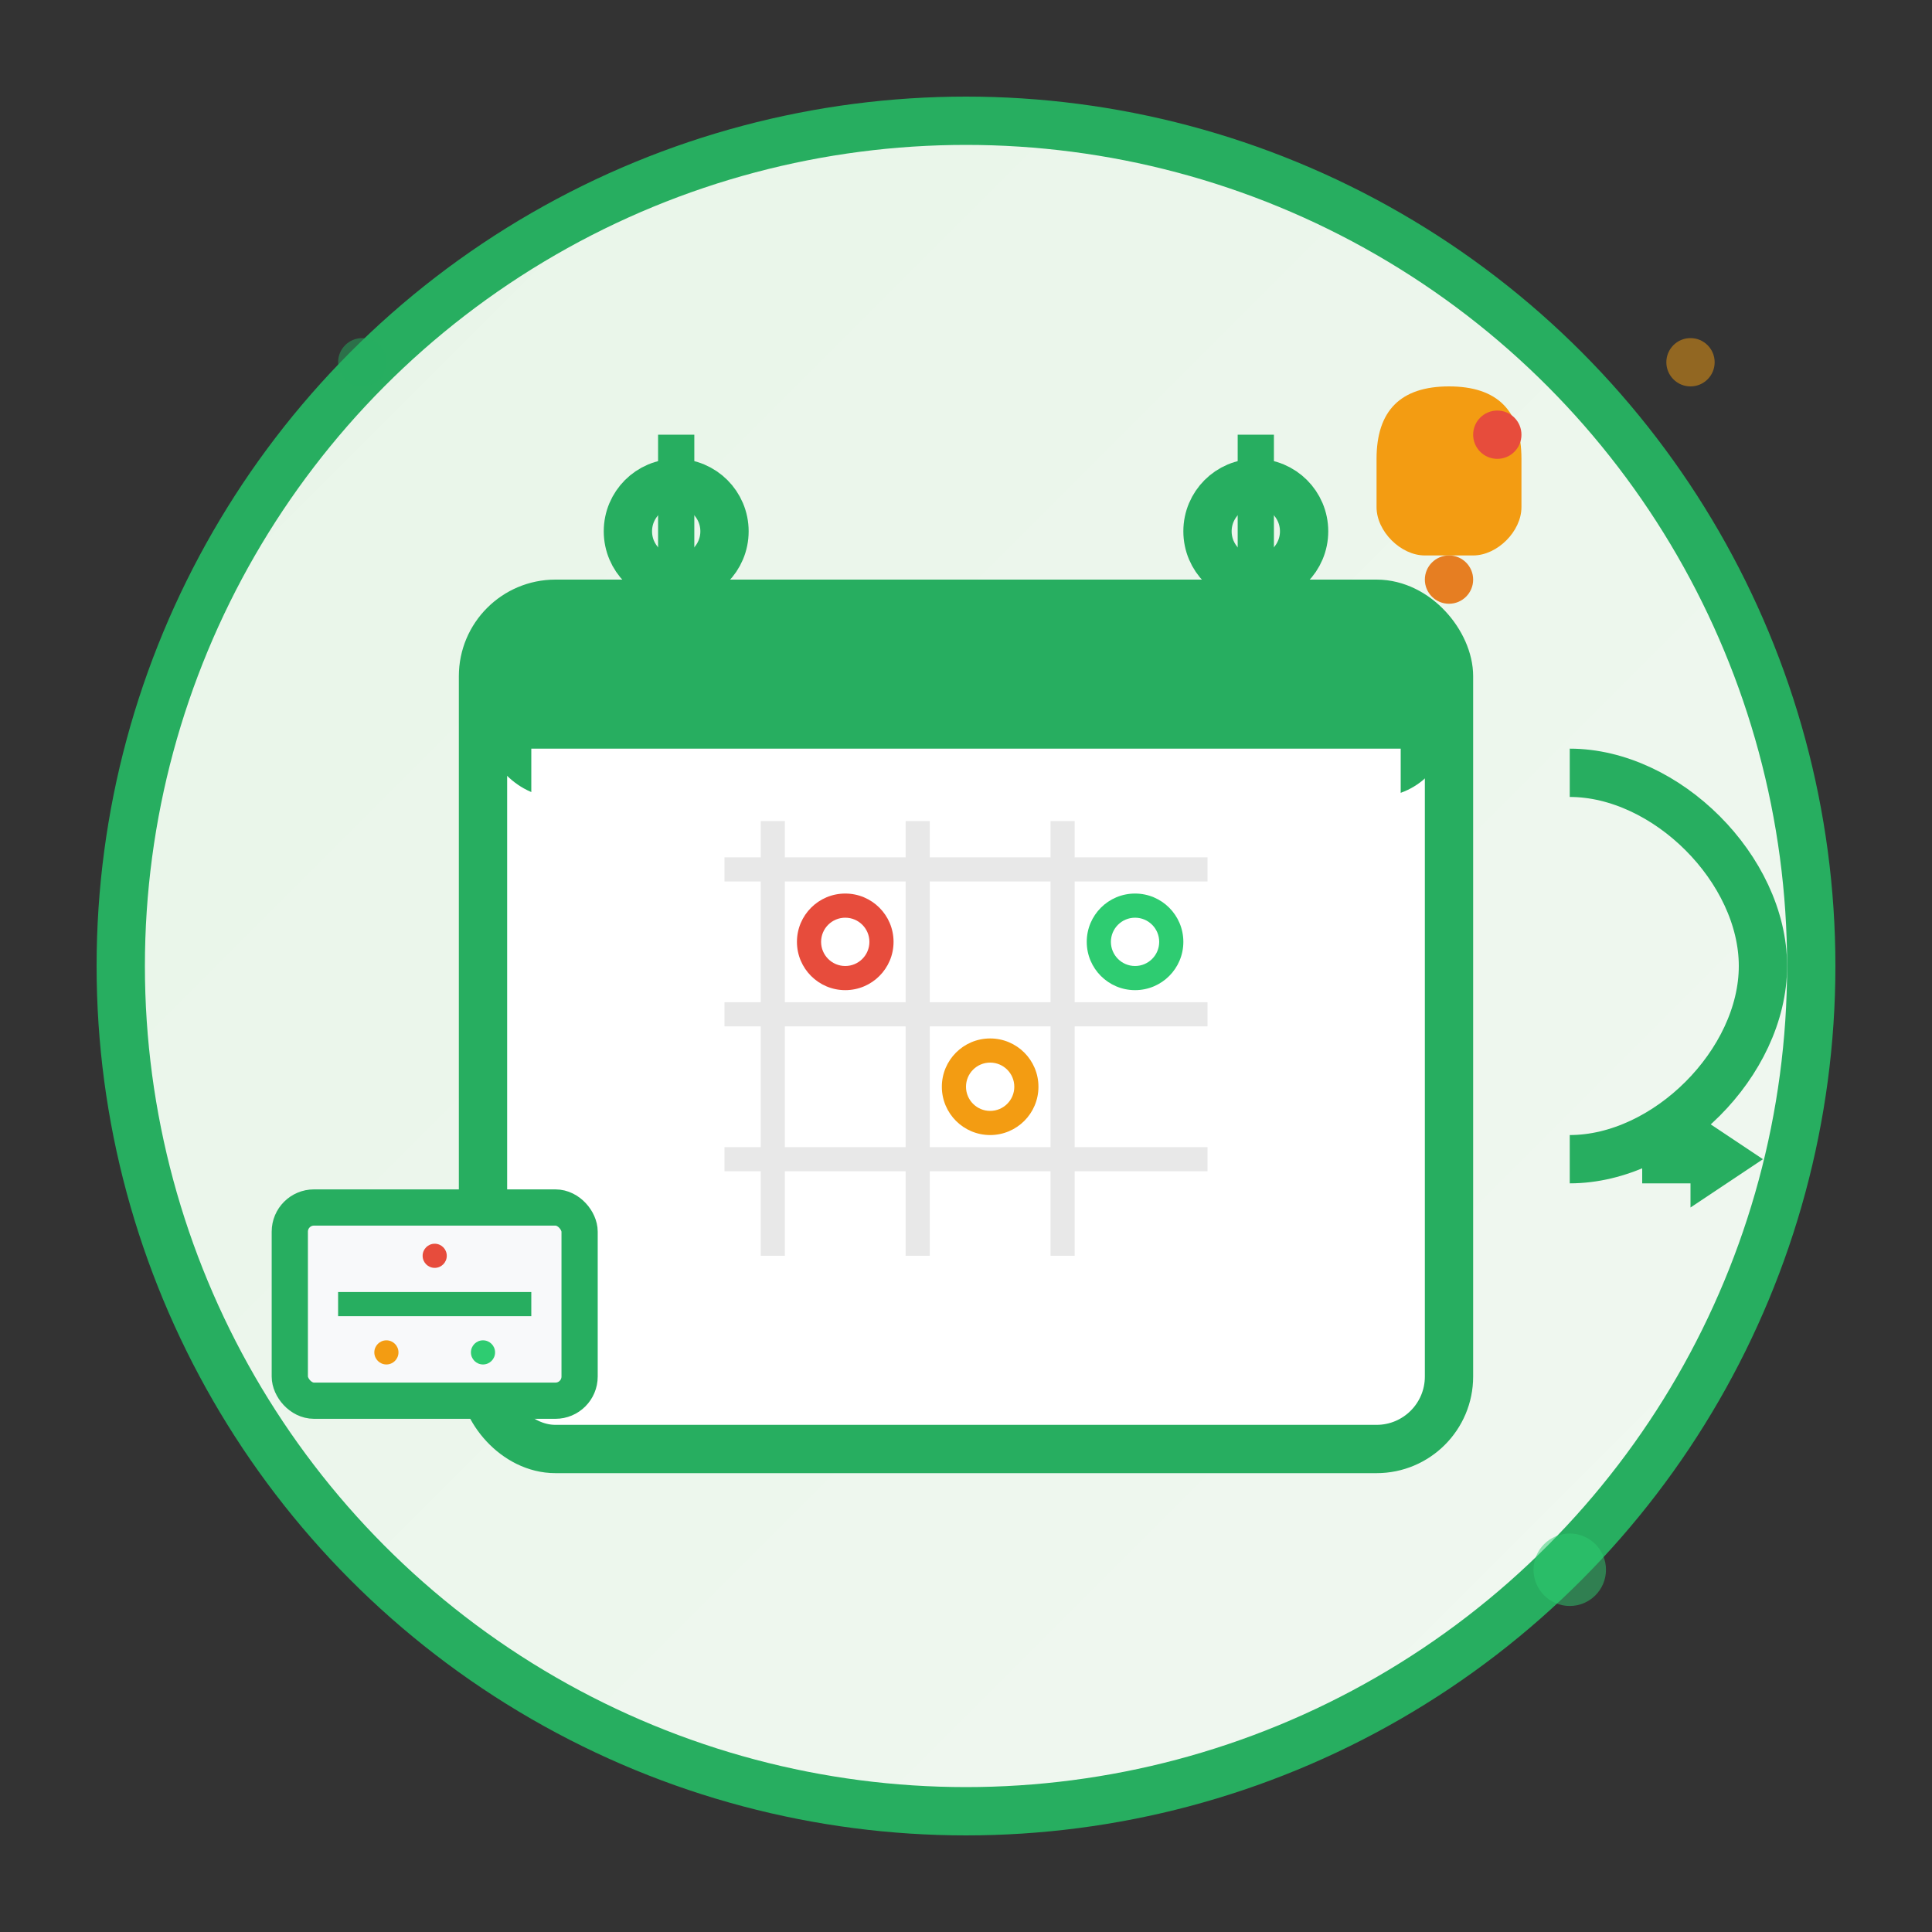 <svg width="80" height="80" viewBox="0 0 80 80" fill="none" xmlns="http://www.w3.org/2000/svg">
  <rect x="0" y="0" width="80" height="80" fill="#333333" stroke="none"/>
  <!-- Background circle -->
  <circle cx="40" cy="40" r="35" fill="url(#subscriptionGradient)" stroke="#27ae60" stroke-width="2"/>
  
  <defs>
    <linearGradient id="subscriptionGradient" x1="0%" y1="0%" x2="100%" y2="100%">
      <stop offset="0%" style="stop-color:#e8f5e8"/>
      <stop offset="100%" style="stop-color:#f1f8f1"/>
    </linearGradient>
  </defs>
  
  <!-- Calendar base -->
  <rect x="20" y="25" width="40" height="35" fill="#fff" stroke="#27ae60" stroke-width="2" rx="3"/>
  
  <!-- Calendar header -->
  <rect x="20" y="25" width="40" height="8" fill="#27ae60" rx="3"/>
  <rect x="22" y="31" width="36" height="27" fill="#fff"/>
  
  <!-- Calendar rings -->
  <circle cx="28" cy="22" r="2" fill="none" stroke="#27ae60" stroke-width="2"/>
  <circle cx="52" cy="22" r="2" fill="none" stroke="#27ae60" stroke-width="2"/>
  <line x1="28" y1="18" x2="28" y2="26" stroke="#27ae60" stroke-width="1.5"/>
  <line x1="52" y1="18" x2="52" y2="26" stroke="#27ae60" stroke-width="1.5"/>
  
  <!-- Calendar grid -->
  <line x1="30" y1="36" x2="50" y2="36" stroke="#e8e8e8" stroke-width="1"/>
  <line x1="30" y1="42" x2="50" y2="42" stroke="#e8e8e8" stroke-width="1"/>
  <line x1="30" y1="48" x2="50" y2="48" stroke="#e8e8e8" stroke-width="1"/>
  
  <line x1="32" y1="34" x2="32" y2="52" stroke="#e8e8e8" stroke-width="1"/>
  <line x1="38" y1="34" x2="38" y2="52" stroke="#e8e8e8" stroke-width="1"/>
  <line x1="44" y1="34" x2="44" y2="52" stroke="#e8e8e8" stroke-width="1"/>
  
  <!-- Special dates marked -->
  <circle cx="35" cy="39" r="2" fill="#e74c3c"/>
  <circle cx="41" cy="45" r="2" fill="#f39c12"/>
  <circle cx="47" cy="39" r="2" fill="#2ecc71"/>
  
  <!-- Plate/meal symbols on special dates -->
  <g transform="translate(35, 39)">
    <circle cx="0" cy="0" r="1" fill="#fff"/>
  </g>
  <g transform="translate(41, 45)">
    <circle cx="0" cy="0" r="1" fill="#fff"/>
  </g>
  <g transform="translate(47, 39)">
    <circle cx="0" cy="0" r="1" fill="#fff"/>
  </g>
  
  <!-- Subscription arrow (recurring) -->
  <g transform="translate(65, 40)">
    <path d="M0-8c4 0 8 4 8 8s-4 8-8 8" stroke="#27ae60" stroke-width="2" fill="none"/>
    <path d="M8 8l-3-2l0 1l-2 0l0 2l2 0l0 1z" fill="#27ae60"/>
  </g>
  
  <!-- Meal delivery box -->
  <g transform="translate(12, 50)">
    <rect x="0" y="0" width="12" height="8" fill="#f8f9fa" stroke="#27ae60" stroke-width="1.5" rx="1"/>
    <line x1="2" y1="4" x2="10" y2="4" stroke="#27ae60" stroke-width="1"/>
    <circle cx="6" cy="2" r="0.5" fill="#e74c3c"/>
    <circle cx="4" cy="6" r="0.5" fill="#f39c12"/>
    <circle cx="8" cy="6" r="0.5" fill="#2ecc71"/>
  </g>
  
  <!-- Notification bell -->
  <g transform="translate(60, 20)">
    <path d="M0-4c-2 0-3 1-3 3l0 2c0 1 1 2 2 2l2 0c1 0 2-1 2-2l0-2c0-2-1-3-3-3z" fill="#f39c12"/>
    <circle cx="0" cy="4" r="1" fill="#e67e22"/>
    <circle cx="2" cy="-2" r="1" fill="#e74c3c"/>
  </g>
  
  <!-- Decorative elements -->
  <circle cx="15" cy="15" r="1" fill="#27ae60" opacity="0.5"/>
  <circle cx="65" cy="65" r="1.5" fill="#2ecc71" opacity="0.5"/>
  <circle cx="70" cy="15" r="1" fill="#f39c12" opacity="0.5"/>
</svg>
